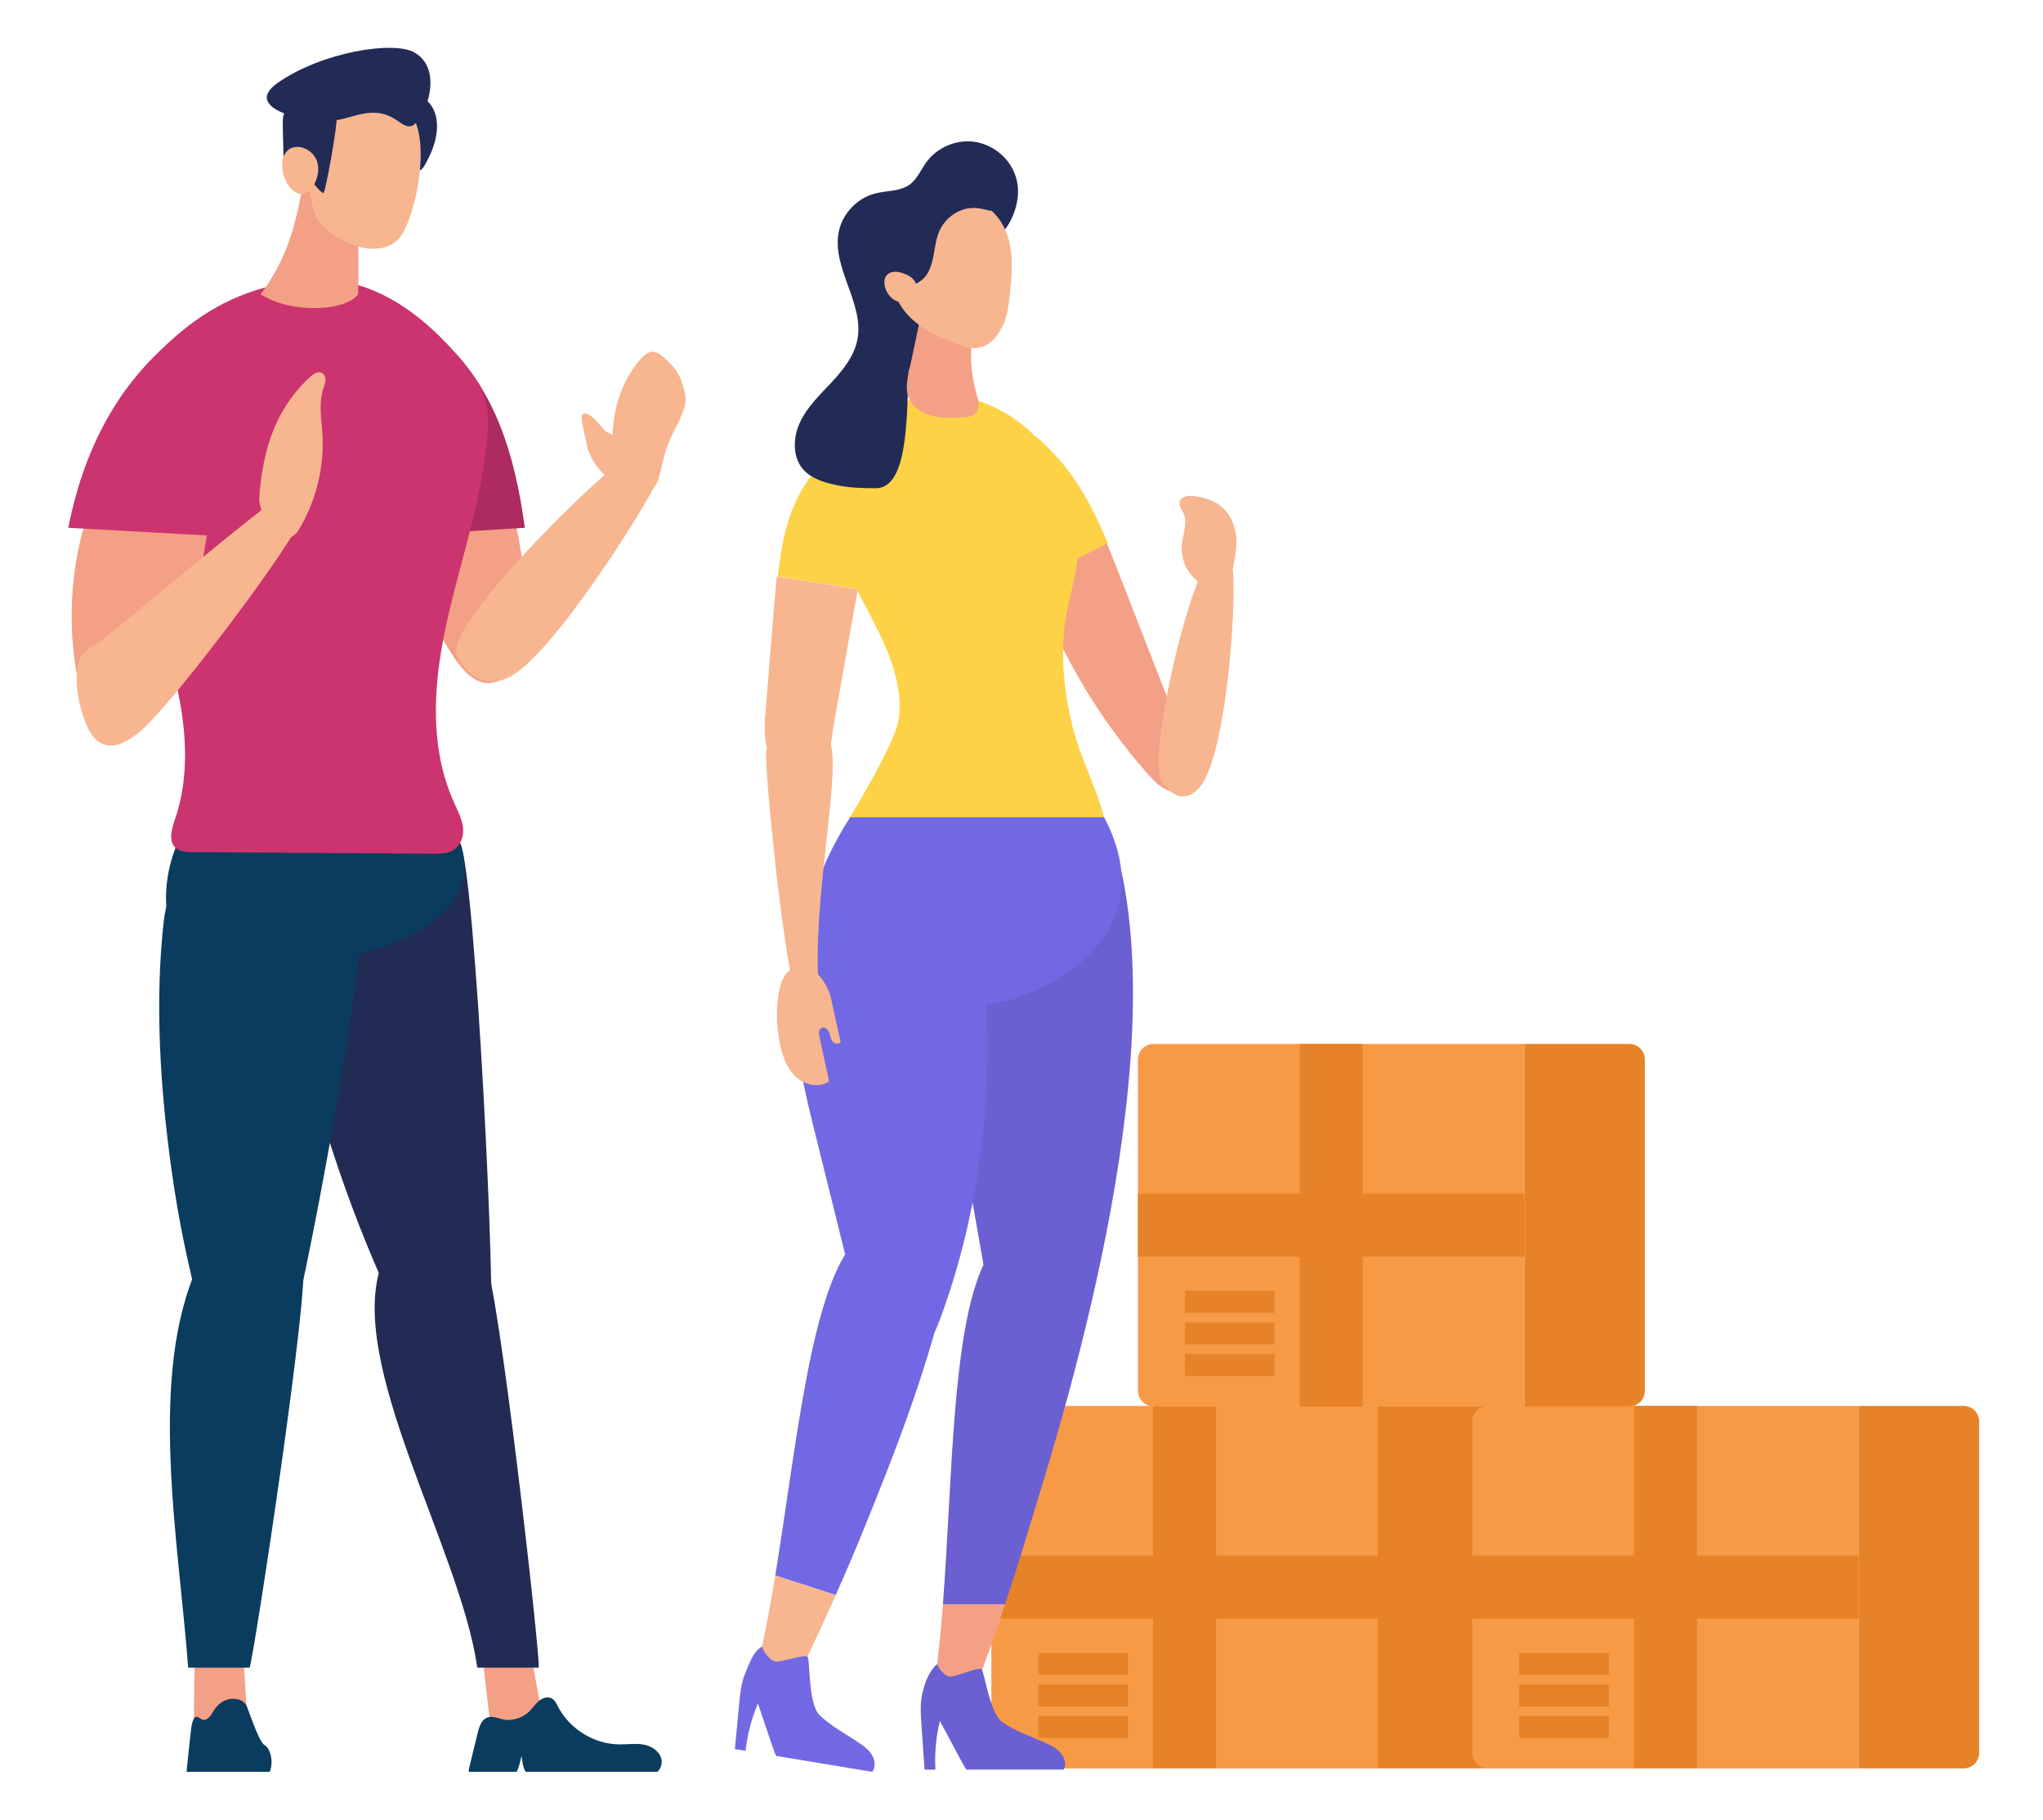 <?xml version="1.0" encoding="utf-8"?>
<!-- Generator: Adobe Illustrator 16.0.0, SVG Export Plug-In . SVG Version: 6.00 Build 0)  -->
<!DOCTYPE svg PUBLIC "-//W3C//DTD SVG 1.1//EN" "http://www.w3.org/Graphics/SVG/1.1/DTD/svg11.dtd">
<svg version="1.1" id="Layer_1" xmlns="http://www.w3.org/2000/svg" xmlns:xlink="http://www.w3.org/1999/xlink" x="0px" y="0px"
	 width="1280px" height="1140px" viewBox="0 0 1280 1140" enable-background="new 0 0 1280 1140" xml:space="preserve">
<g>
	<path fill="#F79A45" d="M630.857,880.814c-5.383,0-9.748,4.366-9.748,9.75v207.577c0,5.389,4.365,9.75,9.748,9.75h232.365V880.814
		H630.857z"/>
	<path fill="#E68227" d="M928.947,880.814h-65.725v227.077h65.725c5.385,0,9.75-4.361,9.75-9.75V890.564
		C938.697,885.181,934.332,880.814,928.947,880.814"/>
	<rect x="621.109" y="974.617" fill="#E68227" width="242.113" height="39.468"/>
	<rect x="722.432" y="880.814" fill="#E68227" width="39.469" height="227.075"/>
	<path fill="#E68227" d="M650.556,1049.3h56.104v-13.76h-56.104V1049.3z M650.556,1069.059h56.104v-13.762h-56.104V1069.059z
		 M650.556,1088.821h56.104v-13.764h-56.104V1088.821z"/>
	<path fill="#F79A45" d="M932.164,880.814c-5.387,0-9.75,4.366-9.75,9.75v207.577c0,5.389,4.363,9.75,9.75,9.75h232.365V880.814
		H932.164z"/>
	<path fill="#E68227" d="M1230.252,880.814h-65.72v227.077h65.72c5.385,0,9.748-4.361,9.748-9.75V890.564
		C1240,885.181,1235.637,880.814,1230.252,880.814"/>
	<rect x="922.414" y="974.617" fill="#E68227" width="242.115" height="39.468"/>
	<rect x="1023.734" y="880.814" fill="#E68227" width="39.473" height="227.075"/>
	<path fill="#E68227" d="M951.86,1049.3h56.106v-13.76H951.86V1049.3z M951.86,1069.059h56.106v-13.762H951.86V1069.059z
		 M951.86,1088.821h56.106v-13.764H951.86V1088.821z"/>
	<path fill="#F79A45" d="M722.724,654.033c-5.386,0-9.748,4.361-9.748,9.748v207.577c0,5.384,4.362,9.75,9.748,9.75h232.367V654.033
		H722.724z"/>
	<path fill="#E68227" d="M1020.813,654.033h-65.723v227.075h65.723c5.382,0,9.75-4.366,9.75-9.75V663.781
		C1030.563,658.395,1026.195,654.033,1020.813,654.033"/>
	<rect x="712.976" y="747.834" fill="#E68227" width="242.115" height="39.47"/>
	<rect x="814.296" y="654.033" fill="#E68227" width="39.472" height="227.075"/>
	<path fill="#E68227" d="M742.422,822.514h56.106v-13.766h-56.106V822.514z M742.422,842.275h56.106v-13.767h-56.106V842.275z
		 M742.422,862.041h56.106v-13.765h-56.106V862.041z"/>
	<path fill-rule="evenodd" clip-rule="evenodd" fill="#222B54" d="M248.917,823.032c5.63,11.859,13.294,25.233,24.418,28.556
		c7.711,2.3,29.376-12.288,33.71-18.146c4.339-5.854-9.11-288.174-18.815-305.361c-13.02-23.059-115.783,8.785-112.242,48.786
		c4.523,51.133,19.091,105.535,36.379,156.237C222.743,763.536,234.954,793.619,248.917,823.032"/>
	<path fill="#F4A086" d="M121.42,1085.108c11.248,1.671,22.872,0.731,33.707-2.712c-0.757-13.248-1.514-26.501-2.275-39.75
		c-0.096-1.673-0.219-3.427-1.113-4.845c-1.314-2.085-3.928-2.886-6.354-3.313c-9.188-1.623-23.159-2.125-23.464,9.368
		C121.556,1057.596,121.598,1071.367,121.42,1085.108"/>
	<path fill="#F4A086" d="M307.778,1085.108c11.46,1.671,22.966,0.731,33.364-2.712c-2.456-13.248-4.911-26.501-7.367-39.75
		c-0.306-1.673-0.653-3.427-1.729-4.845c-1.582-2.085-4.301-2.886-6.779-3.313c-9.396-1.623-23.428-2.125-22.268,9.368
		C304.393,1057.596,306.197,1071.367,307.778,1085.108"/>
	<path fill-rule="evenodd" clip-rule="evenodd" fill="#222B54" d="M304.032,790.528c-14.673-23.457-50.034-39.534-64.896,1.155
		c-22.662,62.064,49.221,178.156,59.915,253.102h38.489C338.609,1037.534,312.17,803.543,304.032,790.528"/>
	<path fill-rule="evenodd" clip-rule="evenodd" fill="#0A3C5F" d="M117.779,596.823c9.372,7.384,21.762,8.512,33.384,8.512
		c95.671,0,151.033-31.115,137.803-75.062c-13.594-45.146-99.211-37.856-143.935-23.308c-9.64,3.135-23.686,6.171-30.272,15.172
		C105.213,535.185,95.009,578.887,117.779,596.823"/>
	<path fill="#F4A086" d="M248.642,287.326c3.111,43.98,11.735,89.034,36.474,125.525c5.333,7.864,13.078,16.027,22.529,15.034
		c5.524-0.58,10.325-4.381,13.307-9.068c2.981-4.687,4.382-10.194,5.4-15.652c8.013-42.973-5.101-86.764-18.164-128.477
		c-5.383-17.181-12.534-47.596-30.023-56.863c-18.219-9.646-27.389,20.161-29.057,32.314
		C247.414,262.448,247.766,274.968,248.642,287.326"/>
	<path fill="#AD2B5E" d="M246.542,224.844c0.838-7.269,2.783-15.844,9.54-19.017c7.124-3.35,14.771,1.539,20.311,6.512
		c33.589,30.131,46.319,72.663,52.41,118.313l-80.545,4.967C242.882,299.274,242.271,261.943,246.542,224.844"/>
	<path fill-rule="evenodd" clip-rule="evenodd" fill="#0A3C5F" d="M125.906,823.032c3.242,11.859,8.206,25.233,18.658,28.556
		c7.248,2.3,31.854-12.288,37.373-18.146c5.516-5.854,49.887-242.708,43.649-259.894c-8.371-23.059-29.368-37.992-50.958-41.434
		c-31.375-4.994-67.474,4.751-72,44.752c-5.789,51.133-2.201,105.535,4.864,156.237
		C111.732,763.536,117.876,793.619,125.906,823.032"/>
	<path fill="#F7B690" d="M386.631,291.305c5.342-3.834,11.891-7.858,18.062-5.6c5.211,1.915,8,7.919,7.858,13.467
		c-0.145,5.549-66.947,114.528-95.157,125.854c-14.198,5.704-25.329-2.184-31.066-14.629
		C278.343,393.083,367.177,305.262,386.631,291.305"/>
	<path fill-rule="evenodd" clip-rule="evenodd" fill="#0A3C5F" d="M189.724,790.528c-9.087-23.409-45.035-41.914-65.171,1.155
		c-32.42,69.356-12.636,173.012-6.657,253.102h38.495C159.179,1037.534,194.773,803.543,189.724,790.528"/>
	<path fill="#CC346F" d="M299.329,239.296c9.75,14.417,6.212,34.964,3.782,51.638c-5.197,35.669-17.442,70.226-24.621,105.624
		c-7.181,35.397-9.029,72.943,6.02,106.34c2.355,5.233,5.15,10.449,5.635,16.072c0.485,5.616-1.957,11.881-7.628,14.422
		c-3.324,1.482-7.208,1.493-10.932,1.471c-50.249-0.327-100.497-0.651-150.744-0.979c-3.338-0.019-6.91-0.105-9.637-1.806
		c-6.032-3.766-3.945-11.942-1.781-18.197c14.495-41.86,2.114-86.931-11.038-129.137c-13.05-41.883-29.08-93.615-21.851-137.407
		c17.73-21.643,53.983-71.894,125.874-71.894C252.83,175.442,290.583,226.359,299.329,239.296"/>
	<path fill="#F4A086" d="M51.541,333.82c10.085-38.467,31.612-73.856,61.138-100.501c5.314-4.795,12.517-9.601,19.104-6.799
		c3.591,1.532,5.997,5.106,7.054,8.863c1.054,3.763,0.958,7.736,0.8,11.637c-1.813,45.511-10.082,90.488-18.328,135.279
		c-2.534,13.759-5.125,27.7-11.068,40.369c-5.944,12.667-15.722,24.135-28.805,29.093c-6.854,2.598-18.058,4.124-24.371-0.807
		c-5.077-3.968-5.918-14.068-7.203-19.809c-4.559-20.392-5.999-41.469-4.287-62.285C46.545,357.037,48.532,345.296,51.541,333.82"/>
	<path fill-rule="evenodd" clip-rule="evenodd" fill="#18898D" d="M40.109,348.276c-0.067,0.277-0.109,0.561-0.109,0.855
		C40.034,348.843,40.081,348.562,40.109,348.276"/>
	<path fill="#CC346F" d="M140.921,224.844c-0.378-7.269-1.785-15.844-8.341-19.017c-6.915-3.35-19.761,2.966-25.617,7.935
		c-35.486,30.134-55.228,71.239-64.191,116.89l89.461,4.967C139.895,299.274,142.857,261.943,140.921,224.844"/>
	<path fill="#F7B690" d="M172.001,314.164c7.095-0.68,13.386,5.649,14.978,12.601c1.587,6.947-80.509,117.18-100.362,132.431
		c-6.041,4.64-13.345,9.515-20.687,7.481c-6.553-1.82-10.427-8.519-12.766-14.908c-3.93-10.731-6.596-24.221-4.323-35.617
		c1.567-7.861,8.704-10.304,14.456-14.804C84.43,384.804,167.461,314.602,172.001,314.164"/>
	<path fill="#F7B690" d="M194.262,236.159c2.098-1.925,5.114-3.848,7.581-2.424c1.576,0.916,2.207,2.93,2.075,4.744
		c-0.13,1.815-0.871,3.524-1.431,5.255c-2.891,8.93-1.08,18.585-0.503,27.956c1.297,20.967-3.953,42.292-14.836,60.262
		c-9.3,15.358-25.38-9.237-24.704-20.011c1.102-17.573,4.939-36.555,13.375-52.107C180.611,251.007,186.854,242.955,194.262,236.159
		"/>
	<path fill-rule="evenodd" clip-rule="evenodd" fill="#222B56" d="M265.651,104.248c-2.397,4.006-5.438,2.925-5.286-1.704
		c0.491-14.806,1.01-17.121-5.683-30.401c-3.679-7.301-4.866-7.919-1.501-10.395C264.339,53.542,285.475,71.067,265.651,104.248"/>
	<path fill="#F4A086" d="M222.604,125.042c-4.924-21.731-21.371-26.824-30.933-21.604c-6.124,40.678-12.37,58.758-28.315,80.948
		c19.825,12.706,53.672,10.341,60.982,0C224.633,181.125,225.149,136.279,222.604,125.042"/>
	<path fill="#F7B690" d="M202.984,67.016c15.036-18.612,45.547-15.271,56.574,7.72c10.095,21.049-0.974,65.523-9.709,74.78
		c-15.272,16.188-47.665-2.353-52.179-14.49C191.059,117.247,190.336,82.666,202.984,67.016"/>
	<path fill-rule="evenodd" clip-rule="evenodd" fill="#222B56" d="M210.895,73.098c0.936,3.386-7.067,48.409-8.308,47.898
		c-4.417-1.828-10.042-14.465-18.386-13.99c-2.669,0.15-6.34,1.884-6.446-3.454c-0.652-33.83-1.983-32.104,4.041-35.209
		C195.084,61.508,209.232,67.049,210.895,73.098"/>
	<path fill-rule="evenodd" clip-rule="evenodd" fill="#222B56" d="M173.899,51.983c27.592-19.376,72.854-26.713,85.957-19.011
		c19.504,11.471,5.158,44.21-2.158,46.017c-3.344,0.824-6.41-1.818-9.255-3.752c-13.496-9.203-25.586-2.164-35.73-0.296
		C194.729,78.253,150.385,68.495,173.899,51.983"/>
	<path fill="#F7B690" d="M176.857,101.834c-0.52,5.463,1.193,11.099,4.655,15.35c9.906,12.17,19.849-4.282,17.548-14.522
		C196.324,90.446,178.264,86.989,176.857,101.834"/>
	<path fill-rule="evenodd" clip-rule="evenodd" fill="#0A3C5F" d="M414.567,1104.576c0.495-5.502-4.734-10.067-10.11-11.349
		c-5.378-1.282-11.002-0.308-16.529-0.372c-15.77-0.18-31.086-9.641-38.32-23.651c-0.996-1.927-1.959-4.052-3.849-5.117
		c-2.517-1.411-5.781-0.361-8.014,1.474c-2.228,1.828-3.807,4.33-5.843,6.376c-3.655,3.663-8.871,5.692-14.029,5.613
		c-4.329-0.061-9.17-3.365-13.328-1.185c-3.668,1.928-4.653,7.012-5.585,10.633c-1.601,6.236-3.052,12.519-4.581,18.78
		c-0.335,1.384-0.669,2.831-0.769,4.261h30.045c1.398-1.97,2.536-7.7,3.135-10.064c0.1,2.43,1.06,8.193,2.603,10.064h82.583
		C413.391,1108.511,414.384,1106.648,414.567,1104.576"/>
	<path fill-rule="evenodd" clip-rule="evenodd" fill="#0A3C5F" d="M170.123,1104.576c0.216-5.502-2.082-10.067-4.446-11.349
		c-2.365-1.282-6.054-10.513-10.946-24.023c-2.242-6.183-14.717-7.906-20.947,2.732c-2.02,3.452-3.896,5.692-6.165,5.613
		c-1.901-0.061-4.029-3.365-5.858-1.185c-1.61,1.928-2.045,7.012-2.453,10.633c-0.705,6.236-1.343,12.519-2.015,18.78
		c-0.149,1.384-0.294,2.831-0.338,4.261h52.026C169.604,1108.511,170.039,1106.648,170.123,1104.576"/>
	<path fill="#F7B690" d="M429.329,247.508c-1.992-10.666-5.28-16.554-13.487-23.663c-2.024-1.753-4.359-3.514-7.041-3.474
		c-3.022,0.044-5.483,2.348-7.47,4.617c-7.078,8.114-12.067,17.939-14.8,28.333c-1.42,5.402-2.505,12.244-2.722,19.322
		c-1.243-1.201-3.058-1.307-4.331-2.472c-4.096-3.751-7.293-9.789-12.689-11.099c-5.047-1.226-0.347,12.565,0.683,18.736
		c3.104,18.591,26.89,35.529,40.211,28.912c7.026-3.491,5.136-15.405,12.292-31.84C423.369,267.084,430.889,255.872,429.329,247.508
		"/>
	<path fill-rule="evenodd" clip-rule="evenodd" fill="#6A60D1" d="M616.176,792.256c-4.689-26.667-9.381-53.332-14.07-80
		c-5.033-28.621-10.089-57.744-7.531-87.494c2.566-29.749,5.924-68.611,27.531-87.238c27.623-23.813,71.47-32.662,80.294,7.439
		c31.037,141.027-44.095,366.992-59.366,417.932c-4.232,14.101-8.693,28.147-13.345,42.145h-38.926
		C596.789,925.988,596.367,834.762,616.176,792.256"/>
	<path fill="#F4A086" d="M590.762,1005.039h38.93c-5.444,16.394-11.155,32.72-17.17,48.954c-2.106,5.683-5.089,12.176-10.901,13.867
		c-7.425,2.165-17.324-4.37-16.219-11.938C587.724,1040.05,589.402,1022.849,590.762,1005.039"/>
	<path fill-rule="evenodd" clip-rule="evenodd" fill="#7368E3" d="M589.086,826.146c-4.762,12.902-12.439,27.42-24.666,27.847
		c-7.419,0.261-14.273-5.226-18.507-12.2c-4.24-6.976-6.338-15.319-8.364-23.499c-8.768-35.343-17.534-70.691-26.299-106.041
		c-7.101-28.616-14.26-57.741-13.84-87.493c0.413-29.747,9.517-60.757,29.778-79.381c25.905-23.816,72.998-20.938,82.232,19.637
		c12.234,53.745,11.651,113.526,3.46,167.921C608.071,764.906,600.119,796.263,589.086,826.146"/>
	<path fill-rule="evenodd" clip-rule="evenodd" fill="#7368E3" d="M531.81,782.306c24.221-34.686,69.904-12.843,59.771,29.28
		c-12.236,50.89-31.915,101.244-51.688,149.602c-5.228,12.781-10.672,25.471-16.264,38.09l-37.914-12.229
		C498.699,907.99,507.069,817.735,531.81,782.306"/>
	<path fill="#F7B690" d="M485.715,987.048l37.914,12.232c-7.131,16.085-14.528,32.053-22.248,47.863
		c-2.604,5.331-6.146,11.327-12.037,12.065c-7.528,0.945-16.687-7.197-14.895-14.567
		C478.748,1026.934,482.383,1007.35,485.715,987.048"/>
	<path fill-rule="evenodd" clip-rule="evenodd" fill="#7368E3" d="M463.059,1067.938c0.652-6.876,1.34-13.88,4.082-20.212
		c2.689-6.198,4.531-12.676,10.3-16.191c0.785,3.471,4.992,8.729,8.474,9.452c2.753,0.567,17.514-4.519,19.956-3.132
		c1.762,0.994,0.296,29.682,7.63,36.704c7.331,7.024,16.501,11.747,24.896,17.455c2.927,1.992,5.835,4.18,7.725,7.172
		c1.887,2.998,2.578,6.976,0.891,10.093c-0.161,0.297-0.372,0.506-0.558,0.758l-60.159-9.971c-1.071-2.286-1.909-4.716-2.719-7.1
		c-2.9-8.574-5.805-17.148-8.707-25.719c-4.024,9.425-6.626,19.453-7.737,29.639l-6.721-1.11
		C461.294,1086.495,462.177,1077.217,463.059,1067.938"/>
	<path fill-rule="evenodd" clip-rule="evenodd" fill="#7368E3" d="M618.129,628.827c-19.906-0.552-166.904,12.25-85.512-116.821
		c11.341-17.983,40.089-19.942,61.181-22.6c28.563-3.606,84.214-3.33,97.946,22.6C734.585,592.91,640.158,629.442,618.129,628.827"
		/>
	<path fill-rule="evenodd" clip-rule="evenodd" fill="#FDD247" d="M642.017,343.194c-6.023-21.039-10.638-45.023-3.681-66.439
		c2.175-6.693,2.591-7.762,8.577-4.435c4.709,2.62,9.018,7.414,12.728,11.261c7.586,7.857,14.024,16.798,19.546,26.204
		c5.774,9.839,10.574,20.187,14.982,30.714l-45.51,23.433C646.241,357.087,644.019,350.175,642.017,343.194"/>
	<path fill="#F4A086" d="M693.504,340.496c2.919,6.976,5.676,14.024,8.418,21.061c15.078,38.702,30.152,77.404,45.229,116.106
		c1.424,3.657,2.868,7.647,1.767,11.415c-1.745,5.978-9.437,8.486-15.407,6.715c-5.979-1.77-10.525-6.525-14.654-11.193
		c-31.091-35.164-55.258-76.406-70.871-120.669L693.504,340.496z"/>
	<path fill="#F7B690" d="M771.979,353.942c-0.855-4.128-2.73-9.078-6.92-9.547c-3.984-0.447-6.898,3.543-8.818,7.062
		c-16.199,29.726-36.987,126.09-28.26,138.55c8.144,11.628,18.061,12.197,25.684,0.347
		C769.182,466.231,775.408,370.486,771.979,353.942"/>
	<path fill="#F7B690" d="M774.441,343.943c0.922-8.966-1.145-18.683-7.529-25.048c-5.129-5.112-12.447-7.511-19.66-8.144
		c-3.132-0.269-7.094,0.302-8.054,3.296c-0.855,2.664,1.323,5.222,2.447,7.79c2.549,5.841-0.439,12.455-1.16,18.788
		c-0.796,7.018,1.404,14.324,5.952,19.723c3.61,4.295,13.782,11.965,19.691,8.133C771.617,364.922,773.832,349.911,774.441,343.943"
		/>
	<path fill-rule="evenodd" clip-rule="evenodd" fill="#FDD247" d="M563.253,449.506c5.261-49.824-48.25-91.623-43.225-141.472
		c3.427-34.01,37.045-60.856,71.225-60.409c34.176,0.45,65.584,25.294,77.795,57.221c5.793,15.142,7.745,31.732,5.67,47.809
		c-1.451,11.232-4.812,22.121-6.724,33.284c-3.918,22.858-1.562,46.175,3.843,68.584c4.712,19.542,14.837,38.181,19.906,57.481
		h-159.13C537.226,503.958,561.735,463.887,563.253,449.506"/>
	<path fill-rule="evenodd" clip-rule="evenodd" fill="#6A60D1" d="M577.327,1080.77c-0.48-6.888-0.949-13.912,0.724-20.606
		c1.638-6.556,4.01-13.217,9.127-17.628c1.34,3.294,4.739,7.763,8.291,7.906c2.808,0.117,16.718-5.783,19.354-4.814
		c1.898,0.695,4.97,27.703,13.353,33.427c8.379,5.733,18.197,8.889,27.414,13.149c3.213,1.487,6.443,3.172,8.797,5.812
		c2.354,2.652,3.682,6.466,2.528,9.809c-0.114,0.325-0.287,0.562-0.431,0.842h-60.978c-1.429-2.078-2.656-4.339-3.843-6.561
		c-4.265-7.984-8.53-15.965-12.794-23.951c-2.433,9.961-3.36,20.281-2.786,30.512h-6.809
		C578.623,1099.368,577.977,1090.066,577.327,1080.77"/>
	<path fill-rule="evenodd" clip-rule="evenodd" fill="#FDD247" d="M493.754,326.922c5.066-16.413,14.143-32.115,28.144-42.065
		c3.44-2.448,7.861-4.585,11.743-2.92c3.646,1.568,5.222,5.808,6.188,9.656c6.338,25.272,2.75,51.732-1.723,77.53l-50.75-7.944
		C488.567,349.576,490.321,338.049,493.754,326.922"/>
	<path fill="#F7B690" d="M485.19,377.733c0.452-5.513,0.919-11.043,1.495-16.554l50.753,7.944c-0.43,2.467-0.863,4.93-1.295,7.383
		c-4.587,25.794-9.171,51.591-13.754,77.385c-1.718,9.676-1.48,21.313-10.189,27.609c-6.244,4.515-15.414,5.58-22.023,1.235
		c-5.73-3.766-9.067-10.406-10.338-17.143c-1.269-6.74-0.713-13.673-0.152-20.51C481.52,422.635,483.356,400.182,485.19,377.733"/>
	<path fill="#F7B690" d="M512.411,608.844c0.183,5.993,0.308,20.158-5.671,20.621c-4.634,0.361-9.473-11.187-10.508-15.721
		c-7.187-31.438-17.825-136.813-16.074-144.119c2.889-12.05,32.192-21.401,39.596-5.527
		C527.27,480.206,510.749,554.352,512.411,608.844"/>
	<path fill="#F7B690" d="M520.546,625.031c2.032,9.201,4.063,18.408,6.093,27.611c-0.76,1.907-3.826,1.438-5.044-0.211
		c-1.223-1.651-1.368-3.843-2.167-5.734c-0.795-1.892-2.955-3.619-4.772-2.67c-1.826,0.953-1.657,3.578-1.22,5.593
		c2.008,9.291,4.015,18.581,6.021,27.872c-6.167,4.244-15.092,2.357-20.642-2.67c-5.546-5.025-8.302-12.438-9.928-19.741
		c-2.262-10.172-2.706-20.737-1.307-31.062c0.81-5.957,2.485-12.268,7.103-16.113C506.459,598.1,518.394,615.274,520.546,625.031"/>
	<path fill-rule="evenodd" clip-rule="evenodd" fill="#222B56" d="M635.61,108.459c-4.218-10.489-14.42-18.321-25.641-19.701
		c-11.225-1.371-23.014,3.774-29.641,12.937c-3.371,4.661-5.591,10.358-10.206,13.795c-6.071,4.523-14.415,3.846-21.753,5.705
		c-11.138,2.823-20.309,12.304-22.756,23.53c-4.958,22.742,15.927,45.029,11.588,67.898c-1.977,10.417-8.946,19.121-16.177,26.871
		c-7.231,7.75-15.109,15.234-19.682,24.796c-4.573,9.561-5.062,22.003,1.981,29.922c5.031,5.666,12.784,7.953,20.178,9.584
		c8.244,1.821,16.671,2.081,25.111,2.081c19.532,0,19.532-40.212,20.528-71.311c0.58-17.998,42.237-19.951,47.327-37.227
		c2.789-9.466-0.386-19.65,0.571-29.479c0.936-9.583,5.861-16.349,11.959-23.346c4.559-5.236,7.631-13.247,8.53-20.022
		C638.249,119.098,637.645,113.515,635.61,108.459"/>
	<path fill="#F4A086" d="M609.475,208.629c-2.07,12.614-1.273,25.683,2.314,37.953c1.111,3.796,2.398,8.203,0.117,11.438
		c-2.181,3.088-6.515,3.497-10.291,3.613c-6.327,0.205-12.778,0.394-18.841-1.41c-6.068-1.804-11.79-5.965-13.782-11.97
		c-1.646-4.96-0.571-10.361,0.516-15.472c2.081-9.803,4.165-19.606,6.246-29.413c0.614-2.87,1.293-5.888,3.261-8.069
		c3.299-3.663,9.287-3.693,13.658-1.416c4.37,2.276,7.502,6.321,10.489,10.239L609.475,208.629z"/>
	<path fill="#F7B690" d="M628.088,204.383c3.158-6.331,3.951-13.546,4.668-20.583c0.981-9.687,1.908-19.517,0.247-29.11
		c-1.665-9.592-6.263-19.073-14.293-24.581c-9.694-6.643-22.761-6.404-33.896-2.639c-9.67,3.266-18.97,9.548-22.775,19.021
		c-2.064,5.145-2.358,10.805-2.625,16.346c-0.349,7.195-0.676,14.579,1.523,21.44c2.434,7.597,7.833,13.987,14.199,18.796
		c6.367,4.811,13.693,8.18,21.062,11.227c4.259,1.765,8.645,3.452,13.245,3.744C618.601,218.615,624.284,212.014,628.088,204.383"/>
	<path fill-rule="evenodd" clip-rule="evenodd" fill="#222B56" d="M588.576,144.692c-4.102,9.24-2.514,20.883-8.952,28.675
		c-5.233,6.331-15.335,7.938-22.272,3.538c-5.289-3.355-8.396-9.577-8.75-15.825c-0.352-6.254,1.832-12.47,5.303-17.678
		c3.472-5.208,8.175-9.492,13.183-13.249c7.706-5.786,16.388-10.505,25.811-12.509c5.98-1.266,12.25-1.376,18.228-0.047
		c4.509,1.002,13.247,3.459,14.456,8.796c1.196,5.275-3.448,6.243-7.197,5.205c-5.705-1.581-10.813-2.031-16.496,0.248
		C596.023,134.202,591.139,138.913,588.576,144.692"/>
	<path fill="#F7B690" d="M566.103,171.324c-1.787-0.643-3.659-1.145-5.555-1.071c-1.898,0.073-3.834,0.794-5.044,2.257
		c-1.634,1.961-1.648,4.836-1.002,7.305c1.638,6.238,7.131,10.739,13.729,9.43c4.998-0.994,6.935-5.505,6.01-10.303
		C573.45,174.838,569.754,172.631,566.103,171.324"/>
</g>
</svg>
